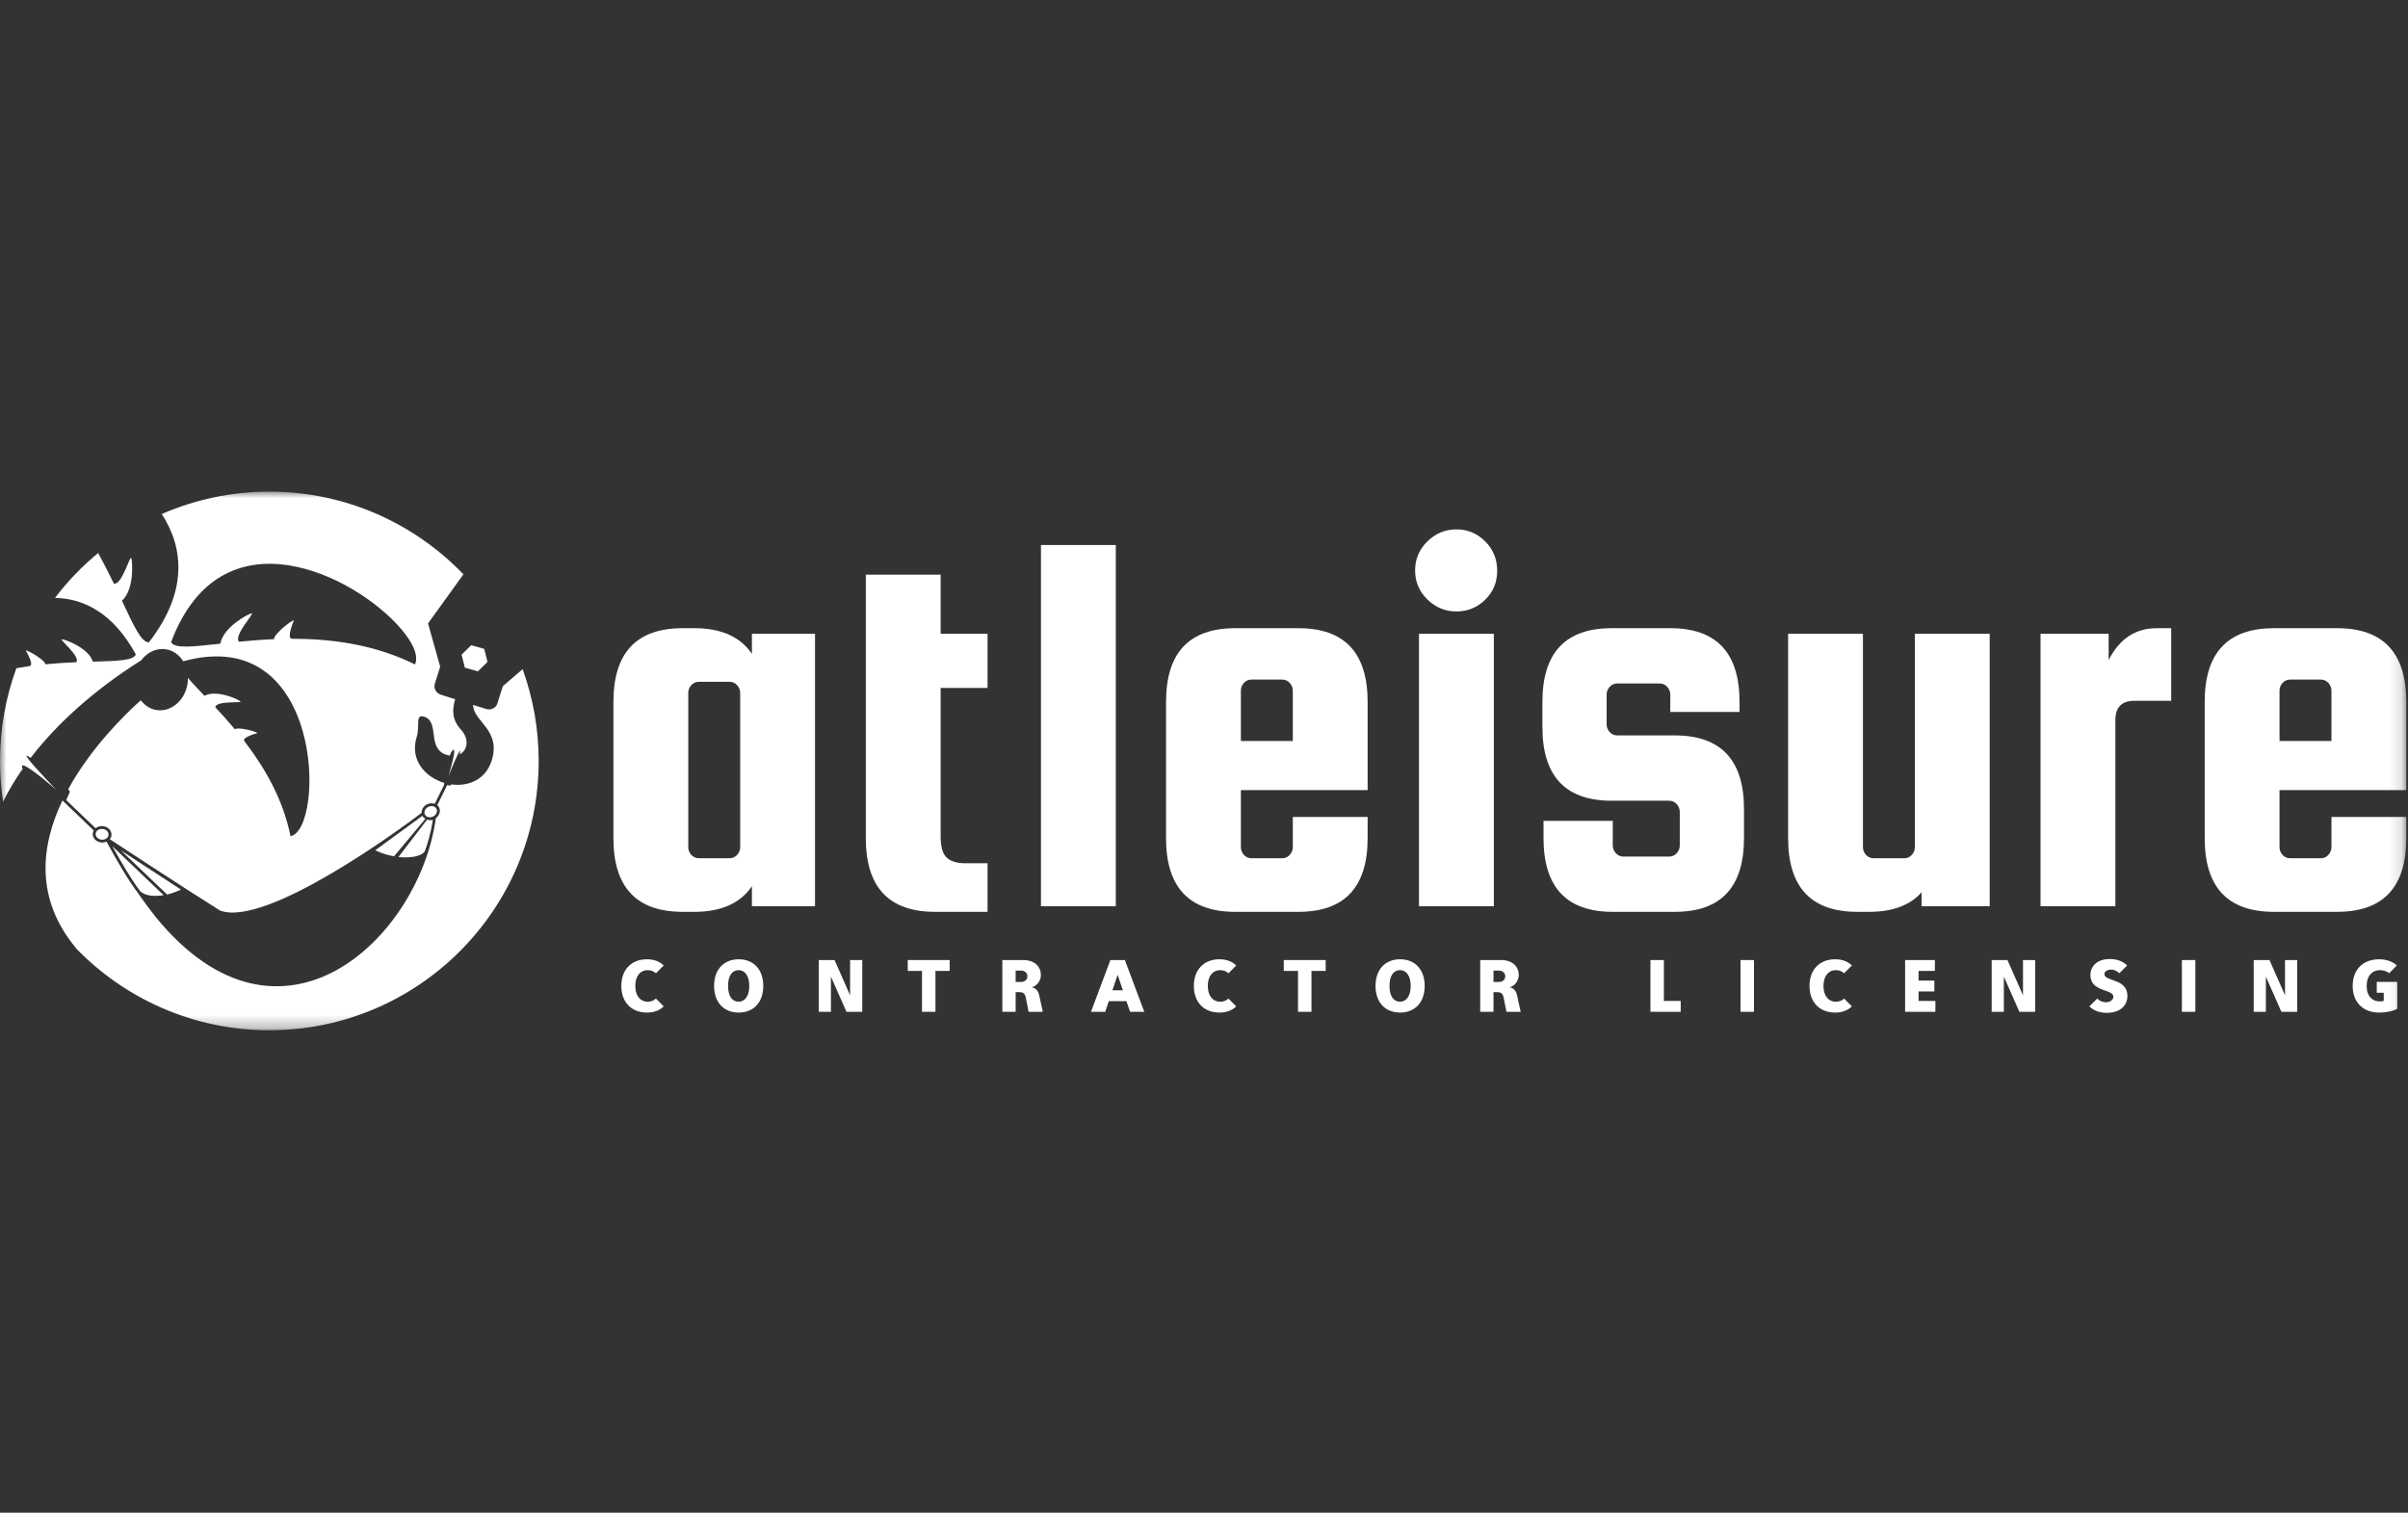 <?xml version="1.0" encoding="UTF-8"?>
<svg width="191px" height="120px" viewBox="0 0 191 120" version="1.1" xmlns="http://www.w3.org/2000/svg" xmlns:xlink="http://www.w3.org/1999/xlink">
    <rect x="0" y="0" width="191" height="120" fill="#333333" stroke="none"/>
    <title>Client Logos/AT Leisure</title>
    <defs>
        <polygon id="path-1" points="0 42.727 190.864 42.727 190.864 0 0 0"></polygon>
    </defs>
    <g id="Client-Logos/AT-Leisure" stroke="none" stroke-width="1" fill="none" fill-rule="evenodd">
        <g id="Group-51" transform="translate(0, 39)">
            <path d="M51.356,37.96 C51.623,37.96 51.857,38.038 52.025,38.21 L52.645,37.591 C52.325,37.27 51.865,37.098 51.315,37.098 C50.104,37.098 49.283,37.898 49.283,39.212 C49.283,40.526 50.104,41.326 51.315,41.326 C51.865,41.326 52.325,41.154 52.645,40.834 L52.025,40.214 C51.857,40.386 51.623,40.464 51.356,40.464 C50.823,40.464 50.391,40.033 50.391,39.212 C50.391,38.391 50.823,37.96 51.356,37.96" id="Fill-1" fill="#FFFFFF"></path>
            <path d="M58.592,40.464 C58.079,40.464 57.75,40.033 57.75,39.212 C57.75,38.391 58.079,37.96 58.592,37.96 C59.063,37.96 59.433,38.391 59.433,39.212 C59.433,40.033 59.063,40.464 58.592,40.464 M58.592,37.098 C57.422,37.098 56.642,37.898 56.642,39.212 C56.642,40.526 57.422,41.326 58.592,41.326 C59.762,41.326 60.542,40.526 60.542,39.212 C60.542,37.898 59.762,37.098 58.592,37.098" id="Fill-3" fill="#FFFFFF"></path>
            <polygon id="Fill-5" fill="#FFFFFF" points="67.428 39.955 66.197 37.159 64.945 37.159 64.945 41.265 65.909 41.265 65.909 38.473 67.141 41.265 68.393 41.265 68.393 37.159 67.428 37.159"></polygon>
            <polygon id="Fill-7" fill="#FFFFFF" points="72.002 38.022 73.132 38.022 73.132 41.265 74.199 41.265 74.199 38.022 75.327 38.022 75.327 37.159 72.002 37.159"></polygon>
            <path d="M81.003,38.896 L80.56,38.896 L80.56,37.997 L81.003,37.997 C81.29,37.997 81.492,38.194 81.492,38.449 C81.492,38.711 81.29,38.896 81.003,38.896 M81.849,39.323 C82.3,39.192 82.563,38.748 82.563,38.346 C82.563,37.71 82.099,37.159 81.147,37.159 L79.505,37.159 L79.505,41.265 L80.56,41.265 L80.56,39.709 L80.855,39.709 C81.18,39.709 81.303,39.824 81.368,40.16 L81.586,41.265 L82.715,41.265 L82.432,39.976 C82.358,39.639 82.214,39.405 81.849,39.323" id="Fill-9" fill="#FFFFFF"></path>
            <path d="M88.235,39.561 L88.649,38.326 L89.064,39.561 L88.235,39.561 Z M88.075,37.159 L86.535,41.265 L87.664,41.265 L87.948,40.423 L89.351,40.423 L89.635,41.265 L90.763,41.265 L89.224,37.159 L88.075,37.159 Z" id="Fill-11" fill="#FFFFFF"></path>
            <path d="M96.768,37.96 C97.035,37.96 97.268,38.038 97.437,38.21 L98.057,37.591 C97.737,37.27 97.277,37.098 96.727,37.098 C95.516,37.098 94.695,37.898 94.695,39.212 C94.695,40.526 95.516,41.326 96.727,41.326 C97.277,41.326 97.737,41.154 98.057,40.834 L97.437,40.214 C97.268,40.386 97.035,40.464 96.768,40.464 C96.234,40.464 95.803,40.033 95.803,39.212 C95.803,38.391 96.234,37.96 96.768,37.96" id="Fill-13" fill="#FFFFFF"></path>
            <polygon id="Fill-15" fill="#FFFFFF" points="101.827 38.022 102.956 38.022 102.956 41.265 104.024 41.265 104.024 38.022 105.152 38.022 105.152 37.159 101.827 37.159"></polygon>
            <path d="M111.054,40.464 C110.541,40.464 110.213,40.033 110.213,39.212 C110.213,38.391 110.541,37.96 111.054,37.96 C111.527,37.96 111.896,38.391 111.896,39.212 C111.896,40.033 111.527,40.464 111.054,40.464 M111.054,37.098 C109.884,37.098 109.105,37.898 109.105,39.212 C109.105,40.526 109.884,41.326 111.054,41.326 C112.224,41.326 113.004,40.526 113.004,39.212 C113.004,37.898 112.224,37.098 111.054,37.098" id="Fill-17" fill="#FFFFFF"></path>
            <path d="M118.906,38.896 L118.462,38.896 L118.462,37.997 L118.906,37.997 C119.193,37.997 119.394,38.194 119.394,38.449 C119.394,38.711 119.193,38.896 118.906,38.896 M119.752,39.323 C120.203,39.192 120.466,38.748 120.466,38.346 C120.466,37.71 120.002,37.159 119.049,37.159 L117.408,37.159 L117.408,41.265 L118.462,41.265 L118.462,39.709 L118.758,39.709 C119.082,39.709 119.205,39.824 119.271,40.16 L119.489,41.265 L120.618,41.265 L120.335,39.976 C120.261,39.639 120.117,39.405 119.752,39.323" id="Fill-19" fill="#FFFFFF"></path>
            <polygon id="Fill-21" fill="#FFFFFF" points="131.978 37.159 130.91 37.159 130.91 41.265 133.312 41.265 133.312 40.403 131.978 40.403"></polygon>
            <mask id="mask-2" fill="white">
                <use xlink:href="#path-1"></use>
            </mask>
            <g id="Clip-24"></g>
            <polygon id="Fill-23" fill="#FFFFFF" mask="url(#mask-2)" points="138.057 41.265 139.124 41.265 139.124 37.159 138.057 37.159"></polygon>
            <path d="M145.601,37.96 C145.868,37.96 146.101,38.038 146.27,38.21 L146.889,37.591 C146.57,37.27 146.11,37.098 145.56,37.098 C144.349,37.098 143.528,37.898 143.528,39.212 C143.528,40.526 144.349,41.326 145.56,41.326 C146.11,41.326 146.57,41.154 146.889,40.834 L146.27,40.214 C146.101,40.386 145.868,40.464 145.601,40.464 C145.067,40.464 144.636,40.033 144.636,39.212 C144.636,38.391 145.067,37.96 145.601,37.96" id="Fill-25" fill="#FFFFFF" mask="url(#mask-2)"></path>
            <polygon id="Fill-26" fill="#FFFFFF" mask="url(#mask-2)" points="152.179 39.651 153.431 39.651 153.431 38.789 152.179 38.789 152.179 38.022 153.472 38.022 153.472 37.16 151.112 37.16 151.112 41.265 153.513 41.265 153.513 40.403 152.179 40.403"></polygon>
            <polygon id="Fill-27" fill="#FFFFFF" mask="url(#mask-2)" points="160.462 39.955 159.23 37.159 157.978 37.159 157.978 41.265 158.943 41.265 158.943 38.473 160.174 41.265 161.427 41.265 161.427 37.159 160.462 37.159"></polygon>
            <path d="M166.917,38.268 C166.917,38.112 167.086,37.919 167.455,37.919 C167.73,37.919 167.952,38.054 168.104,38.21 L168.723,37.591 C168.42,37.287 167.96,37.078 167.352,37.078 C166.359,37.078 165.809,37.636 165.809,38.35 C165.809,39.729 167.632,39.43 167.632,40.074 C167.632,40.284 167.402,40.505 167.069,40.505 C166.724,40.505 166.49,40.362 166.347,40.214 L165.727,40.834 C166.014,41.117 166.453,41.347 167.11,41.347 C168.169,41.347 168.744,40.772 168.744,40.013 C168.744,38.584 166.917,38.892 166.917,38.268" id="Fill-28" fill="#FFFFFF" mask="url(#mask-2)"></path>
            <polygon id="Fill-29" fill="#FFFFFF" mask="url(#mask-2)" points="173.065 41.265 174.133 41.265 174.133 37.159 173.065 37.159"></polygon>
            <polygon id="Fill-30" fill="#FFFFFF" mask="url(#mask-2)" points="181.245 39.955 180.013 37.159 178.761 37.159 178.761 41.265 179.726 41.265 179.726 38.473 180.957 41.265 182.21 41.265 182.21 37.159 181.245 37.159"></polygon>
            <path d="M188.522,39.754 L189.075,39.754 L189.075,40.398 C188.993,40.427 188.854,40.443 188.767,40.443 C188.193,40.443 187.721,40.054 187.721,39.212 C187.721,38.391 188.193,37.96 188.767,37.96 C189.035,37.96 189.33,38.038 189.499,38.21 L190.118,37.591 C189.798,37.27 189.236,37.098 188.706,37.098 C187.454,37.098 186.612,37.898 186.612,39.212 C186.612,40.526 187.454,41.326 188.706,41.326 C189.301,41.326 189.864,41.199 190.143,41.019 L190.143,38.892 L188.522,38.892 L188.522,39.754 Z" id="Fill-31" fill="#FFFFFF" mask="url(#mask-2)"></path>
            <path d="M58.711,28.197 C58.711,28.434 58.629,28.641 58.467,28.818 C58.304,28.995 58.105,29.083 57.869,29.083 L55.433,29.083 C55.196,29.083 54.997,28.995 54.834,28.818 C54.672,28.641 54.592,28.434 54.592,28.197 L54.592,15.973 C54.592,15.736 54.672,15.53 54.834,15.353 C54.997,15.175 55.196,15.086 55.433,15.086 L57.869,15.086 C58.105,15.086 58.304,15.175 58.467,15.353 C58.629,15.53 58.711,15.736 58.711,15.973 L58.711,28.197 Z M59.641,12.872 C58.725,11.514 57.205,10.834 55.078,10.834 L54.148,10.834 C50.486,10.834 48.656,12.783 48.656,16.682 L48.656,27.489 C48.656,31.386 50.486,33.335 54.148,33.335 L55.078,33.335 C57.205,33.335 58.725,32.656 59.641,31.299 L59.641,32.893 L64.646,32.893 L64.646,11.277 L59.641,11.277 L59.641,12.872 Z" id="Fill-32" fill="#FFFFFF" mask="url(#mask-2)"></path>
            <path d="M74.612,6.583 L68.676,6.583 L68.676,27.488 C68.676,31.387 70.506,33.335 74.168,33.335 L78.332,33.335 L78.332,29.482 L76.561,29.482 C75.91,29.482 75.423,29.335 75.098,29.04 C74.773,28.744 74.612,28.183 74.612,27.356 L74.612,15.574 L78.332,15.574 L78.332,11.277 L74.612,11.277 L74.612,6.583 Z" id="Fill-33" fill="#FFFFFF" mask="url(#mask-2)"></path>
            <polygon id="Fill-34" fill="#FFFFFF" mask="url(#mask-2)" points="82.568 32.893 88.504 32.893 88.504 4.235 82.568 4.235"></polygon>
            <path d="M102.544,19.782 L98.425,19.782 L98.425,15.795 C98.425,15.56 98.505,15.353 98.667,15.175 C98.83,14.999 99.029,14.91 99.266,14.91 L101.702,14.91 C101.938,14.91 102.137,14.999 102.3,15.175 C102.462,15.353 102.544,15.56 102.544,15.795 L102.544,19.782 Z M102.987,10.834 L97.981,10.834 C94.319,10.834 92.489,12.783 92.489,16.682 L92.489,27.489 C92.489,31.386 94.319,33.335 97.981,33.335 L102.987,33.335 C106.648,33.335 108.479,31.386 108.479,27.489 L108.479,25.806 L102.544,25.806 L102.544,28.197 C102.544,28.434 102.462,28.641 102.3,28.818 C102.137,28.995 101.938,29.083 101.702,29.083 L99.266,29.083 C99.029,29.083 98.83,28.995 98.667,28.818 C98.505,28.641 98.425,28.434 98.425,28.197 L98.425,23.68 L108.479,23.68 L108.479,16.682 C108.479,12.783 106.648,10.834 102.987,10.834 L102.987,10.834 Z" id="Fill-35" fill="#FFFFFF" mask="url(#mask-2)"></path>
            <path d="M115.521,9.506 C116.408,9.506 117.167,9.196 117.803,8.575 C118.438,7.955 118.755,7.189 118.755,6.272 C118.755,5.357 118.438,4.583 117.803,3.947 C117.167,3.312 116.408,2.995 115.521,2.995 C114.636,2.995 113.868,3.312 113.218,3.947 C112.569,4.583 112.244,5.35 112.244,6.25 C112.244,7.151 112.569,7.919 113.218,8.554 C113.868,9.189 114.636,9.506 115.521,9.506" id="Fill-36" fill="#FFFFFF" mask="url(#mask-2)"></path>
            <polygon id="Fill-37" fill="#FFFFFF" mask="url(#mask-2)" points="112.554 32.893 118.489 32.893 118.489 11.277 112.554 11.277"></polygon>
            <path d="M138.332,25.185 C138.332,21.287 136.501,19.339 132.84,19.339 L128.278,19.339 C128.041,19.339 127.842,19.251 127.68,19.073 C127.517,18.896 127.436,18.69 127.436,18.453 L127.436,16.105 C127.436,15.87 127.517,15.663 127.68,15.485 C127.842,15.309 128.041,15.22 128.278,15.22 L131.644,15.22 C131.88,15.22 132.08,15.309 132.242,15.485 C132.404,15.663 132.486,15.87 132.486,16.105 L132.486,17.479 L137.978,17.479 L137.978,16.682 C137.978,12.783 136.147,10.834 132.486,10.834 L127.835,10.834 C124.172,10.834 122.343,12.783 122.343,16.682 L122.343,18.674 C122.343,22.572 124.172,24.521 127.835,24.521 L132.397,24.521 C132.632,24.521 132.832,24.61 132.995,24.787 C133.156,24.964 133.238,25.171 133.238,25.408 L133.238,28.065 C133.238,28.302 133.156,28.507 132.995,28.685 C132.832,28.862 132.632,28.951 132.397,28.951 L128.765,28.951 C128.528,28.951 128.329,28.862 128.166,28.685 C128.004,28.507 127.923,28.302 127.923,28.065 L127.923,26.116 L122.431,26.116 L122.431,27.489 C122.431,31.386 124.261,33.335 127.923,33.335 L132.84,33.335 C136.501,33.335 138.332,31.386 138.332,27.489 L138.332,25.185 Z" id="Fill-38" fill="#FFFFFF" mask="url(#mask-2)"></path>
            <path d="M151.886,28.197 C151.886,28.434 151.804,28.641 151.642,28.818 C151.48,28.995 151.28,29.083 151.045,29.083 L148.608,29.083 C148.371,29.083 148.172,28.995 148.01,28.818 C147.848,28.641 147.767,28.434 147.767,28.197 L147.767,11.277 L141.831,11.277 L141.831,27.489 C141.831,31.386 143.661,33.335 147.324,33.335 L148.254,33.335 C150.114,33.335 151.501,32.82 152.417,31.785 L152.417,32.893 L157.821,32.893 L157.821,11.277 L151.886,11.277 L151.886,28.197 Z" id="Fill-39" fill="#FFFFFF" mask="url(#mask-2)"></path>
            <path d="M167.256,13.36 L167.256,11.277 L161.853,11.277 L161.853,32.893 L167.788,32.893 L167.788,18.143 C167.788,17.11 168.289,16.593 169.294,16.593 L172.217,16.593 L172.217,10.834 L171.066,10.834 C169.383,10.834 168.113,11.676 167.256,13.36" id="Fill-40" fill="#FFFFFF" mask="url(#mask-2)"></path>
            <path d="M180.809,15.795 C180.809,15.56 180.89,15.353 181.052,15.175 C181.214,14.999 181.414,14.91 181.65,14.91 L184.087,14.91 C184.323,14.91 184.522,14.999 184.684,15.175 C184.846,15.353 184.928,15.56 184.928,15.795 L184.928,19.782 L180.809,19.782 L180.809,15.795 Z M190.864,23.68 L190.864,16.682 C190.864,12.783 189.033,10.834 185.371,10.834 L180.366,10.834 C176.704,10.834 174.874,12.783 174.874,16.682 L174.874,27.489 C174.874,31.386 176.704,33.335 180.366,33.335 L185.371,33.335 C189.033,33.335 190.864,31.386 190.864,27.489 L190.864,25.806 L184.928,25.806 L184.928,28.197 C184.928,28.434 184.846,28.641 184.684,28.818 C184.522,28.995 184.323,29.083 184.087,29.083 L181.65,29.083 C181.414,29.083 181.214,28.995 181.052,28.818 C180.89,28.641 180.809,28.434 180.809,28.197 L180.809,23.68 L190.864,23.68 Z" id="Fill-41" fill="#FFFFFF" mask="url(#mask-2)"></path>
            <path d="M33.681,28.566 C33.886,28.027 34.159,27.179 34.334,26.035 C34.12,26.11 33.877,26.021 33.877,26.021 L31.604,28.986 C31.604,28.986 33.124,29.184 33.681,28.566" id="Fill-42" fill="#FFFFFF" mask="url(#mask-2)"></path>
            <path d="M11.092,31.664 C11.515,32.108 12.285,32.122 12.979,32.013 L8.911,28.128 C9.586,29.354 10.361,30.683 11.092,31.664" id="Fill-43" fill="#FFFFFF" mask="url(#mask-2)"></path>
            <path d="M8.077,26.756 C7.827,26.756 7.617,26.912 7.589,27.119 C7.557,27.353 7.759,27.572 8.04,27.609 C8.323,27.645 8.576,27.479 8.607,27.251 C8.64,27.018 8.437,26.798 8.156,26.762 C8.13,26.758 8.103,26.756 8.077,26.756" id="Fill-44" fill="#FFFFFF" mask="url(#mask-2)"></path>
            <path d="M33.506,25.729 C33.504,25.725 33.503,25.721 33.501,25.717 L29.762,28.452 C29.762,28.452 30.442,28.799 31.257,28.928 L33.737,25.959 C33.582,25.864 33.506,25.729 33.506,25.729" id="Fill-45" fill="#FFFFFF" mask="url(#mask-2)"></path>
            <path d="M14.358,31.575 L9.583,28.457 L13.255,31.963 C13.675,31.877 14.358,31.575 14.358,31.575" id="Fill-46" fill="#FFFFFF" mask="url(#mask-2)"></path>
            <path d="M34.619,25.155 C34.522,24.971 34.272,24.895 34.037,24.98 C34.012,24.989 33.988,24.999 33.964,25.012 C33.712,25.141 33.597,25.417 33.707,25.625 C33.814,25.83 34.109,25.899 34.362,25.769 C34.614,25.639 34.729,25.364 34.619,25.155" id="Fill-47" fill="#FFFFFF" mask="url(#mask-2)"></path>
            <path d="M39.884,15.432 L39.449,16.811 C39.336,17.169 38.934,17.362 38.55,17.24 L37.525,16.917 C37.538,18.243 39.77,18.892 39,21.333 C38.513,22.876 37.123,23.409 35.793,23.224 C35.757,23.287 35.723,23.322 35.694,23.317 C35.618,23.303 35.542,23.29 35.471,23.279 L34.681,24.876 C34.739,24.924 34.788,24.981 34.824,25.049 C34.974,25.335 34.859,25.694 34.57,25.901 C33.267,35.413 22.304,45.887 12.384,33.787 C11.937,33.22 11.493,32.637 11.051,31.995 C11.036,31.978 11.021,31.952 11.006,31.935 C11.006,31.935 11.009,31.936 11.015,31.937 C10.148,30.81 9.216,29.174 8.45,27.764 C8.351,27.809 8.239,27.837 8.119,27.837 C8.083,27.837 8.047,27.835 8.01,27.83 C7.603,27.777 7.312,27.445 7.361,27.09 C7.371,27.014 7.398,26.943 7.436,26.878 L4.953,24.499 C3.254,28.056 2.741,32.262 6.018,36.197 C6.018,36.197 6.014,36.201 6.006,36.207 C9.891,40.225 15.333,42.727 21.363,42.727 C33.162,42.727 42.727,33.162 42.727,21.363 C42.727,18.807 42.277,16.355 41.453,14.083 L39.884,15.432 Z" id="Fill-48" fill="#FFFFFF" mask="url(#mask-2)"></path>
            <path d="M31.807,10.883 C31.812,10.888 31.817,10.894 31.822,10.9 C31.88,10.968 31.935,11.036 31.99,11.104 C31.997,11.113 32.005,11.123 32.013,11.132 C32.065,11.198 32.116,11.264 32.165,11.329 C32.172,11.339 32.18,11.349 32.187,11.359 C32.235,11.425 32.282,11.489 32.327,11.554 C32.333,11.562 32.338,11.57 32.344,11.578 C32.389,11.645 32.433,11.711 32.474,11.776 C32.476,11.779 32.478,11.782 32.48,11.785 C32.522,11.851 32.561,11.916 32.598,11.981 C32.6,11.985 32.603,11.989 32.605,11.993 C32.641,12.056 32.674,12.118 32.706,12.179 C32.71,12.188 32.714,12.196 32.719,12.205 C32.748,12.264 32.776,12.322 32.801,12.38 C32.805,12.39 32.809,12.399 32.813,12.408 C32.838,12.466 32.86,12.522 32.88,12.578 C32.884,12.586 32.885,12.594 32.888,12.603 C33.092,13.152 32.982,13.533 32.969,13.573 C32.967,13.578 32.965,13.583 32.963,13.587 C32.949,13.629 32.933,13.67 32.913,13.709 C32.816,13.662 32.72,13.615 32.624,13.569 C32.528,13.524 32.433,13.479 32.337,13.436 C29.285,12.056 26.067,11.671 23.173,11.673 C22.682,11.69 23.31,10.213 23.31,10.213 C23.068,10.219 21.632,11.406 21.746,11.703 C20.757,11.743 19.82,11.82 18.957,11.905 C18.503,11.43 20.211,9.627 19.961,9.654 C19.717,9.679 17.7,10.747 17.478,12.062 C15.297,12.303 13.824,12.475 13.572,11.937 C17.578,1.293 28.209,6.667 31.807,10.883 M1.959,21.756 C2.602,22.022 4.458,23.651 4.458,23.651 C4.458,23.651 2.88,22.016 2.307,21.288 C2.04,20.948 1.994,20.808 2.43,21.123 C4.429,18.516 7.324,15.824 11.199,13.382 C11.672,12.751 12.4,12.391 13.152,12.506 C13.737,12.595 14.222,12.954 14.533,13.459 C25.793,10.359 25.755,26.869 23.042,27.329 C22.446,24.373 20.967,21.855 19.389,19.801 C19.128,19.481 20.421,19.16 20.421,19.16 C20.292,19 18.777,18.638 18.64,18.864 C18.106,18.224 17.575,17.636 17.077,17.102 C17.158,16.561 19.218,16.794 19.073,16.641 C18.93,16.491 17.196,15.681 16.217,16.194 C15.695,15.647 15.243,15.175 14.904,14.777 C14.906,14.928 14.899,15.08 14.875,15.235 C14.672,16.566 13.572,17.503 12.418,17.327 C11.906,17.249 11.477,16.958 11.167,16.55 C9.874,17.71 7.208,20.325 5.414,23.6 C5.502,23.714 5.55,23.805 5.527,23.856 C5.423,24.085 5.316,24.326 5.253,24.471 L7.584,26.705 C7.738,26.578 7.957,26.51 8.188,26.54 C8.595,26.593 8.887,26.925 8.838,27.28 C8.823,27.39 8.777,27.489 8.708,27.573 C8.708,27.573 14.466,31.365 17.442,33.225 C21.059,34.637 31.889,26.675 33.441,25.483 C33.429,25.223 33.587,24.955 33.862,24.813 C34.069,24.707 34.296,24.696 34.485,24.763 L35.238,23.24 C35.233,23.24 35.221,23.238 35.221,23.238 C35.221,23.238 35.226,23.185 35.236,23.103 C33.721,22.654 32.478,21.277 33.059,19.433 C33.326,18.587 32.903,17.623 33.638,17.854 C34.927,18.261 33.811,20.375 35.427,20.885 C35.51,20.911 35.591,20.93 35.67,20.944 C35.738,20.759 35.813,20.612 35.895,20.53 C36.055,20.371 36.054,20.604 35.989,20.962 L35.989,20.962 C35.876,21.583 35.568,22.586 35.568,22.586 C35.568,22.586 36.002,21.492 36.279,20.915 L36.278,20.915 C36.279,20.915 36.279,20.915 36.279,20.915 C36.453,20.551 36.564,20.393 36.465,20.841 C37.089,20.518 37.248,19.627 36.563,18.878 C35.816,18.061 35.873,17.288 36.1,16.467 L34.977,16.113 C34.594,15.992 34.375,15.604 34.488,15.245 L34.915,13.892 L33.953,10.455 L36.758,6.56 C32.872,2.519 27.413,-4.65853659e-05 21.364,-4.65853659e-05 C18.329,-4.65853659e-05 15.445,0.637 12.831,1.777 C14.594,4.489 14.899,7.965 11.817,11.948 C11.232,12.008 10.607,10.652 9.671,8.649 C10.668,7.781 10.516,5.494 10.41,5.271 C10.303,5.043 9.67,7.441 9.031,7.296 C8.663,6.533 8.25,5.713 7.786,4.87 C6.511,5.92 5.363,7.117 4.362,8.432 C6.7,8.473 9.006,9.683 10.772,12.909 C10.616,13.402 9.305,13.432 7.367,13.489 C7.018,12.382 5.125,11.706 4.909,11.713 C4.688,11.721 6.394,13.068 6.054,13.533 C5.288,13.564 4.458,13.613 3.587,13.696 C3.651,13.427 2.254,12.578 2.041,12.602 C2.041,12.602 2.765,13.799 2.334,13.843 C1.994,13.89 1.649,13.944 1.301,14.006 C0.46,16.299 4.65853664e-05,18.778 4.65853664e-05,21.364 C4.65853664e-05,22.463 0.083,23.543 0.244,24.598 C0.659,23.751 1.181,22.874 1.802,21.983 C1.794,21.965 1.78,21.945 1.773,21.927 C1.685,21.709 1.775,21.679 1.959,21.756" id="Fill-49" fill="#FFFFFF" mask="url(#mask-2)"></path>
            <polygon id="Fill-50" fill="#FFFFFF" mask="url(#mask-2)" points="36.874 13.967 37.904 14.256 38.669 13.509 38.405 12.473 37.375 12.184 36.61 12.931"></polygon>
        </g>
    </g>
</svg>
